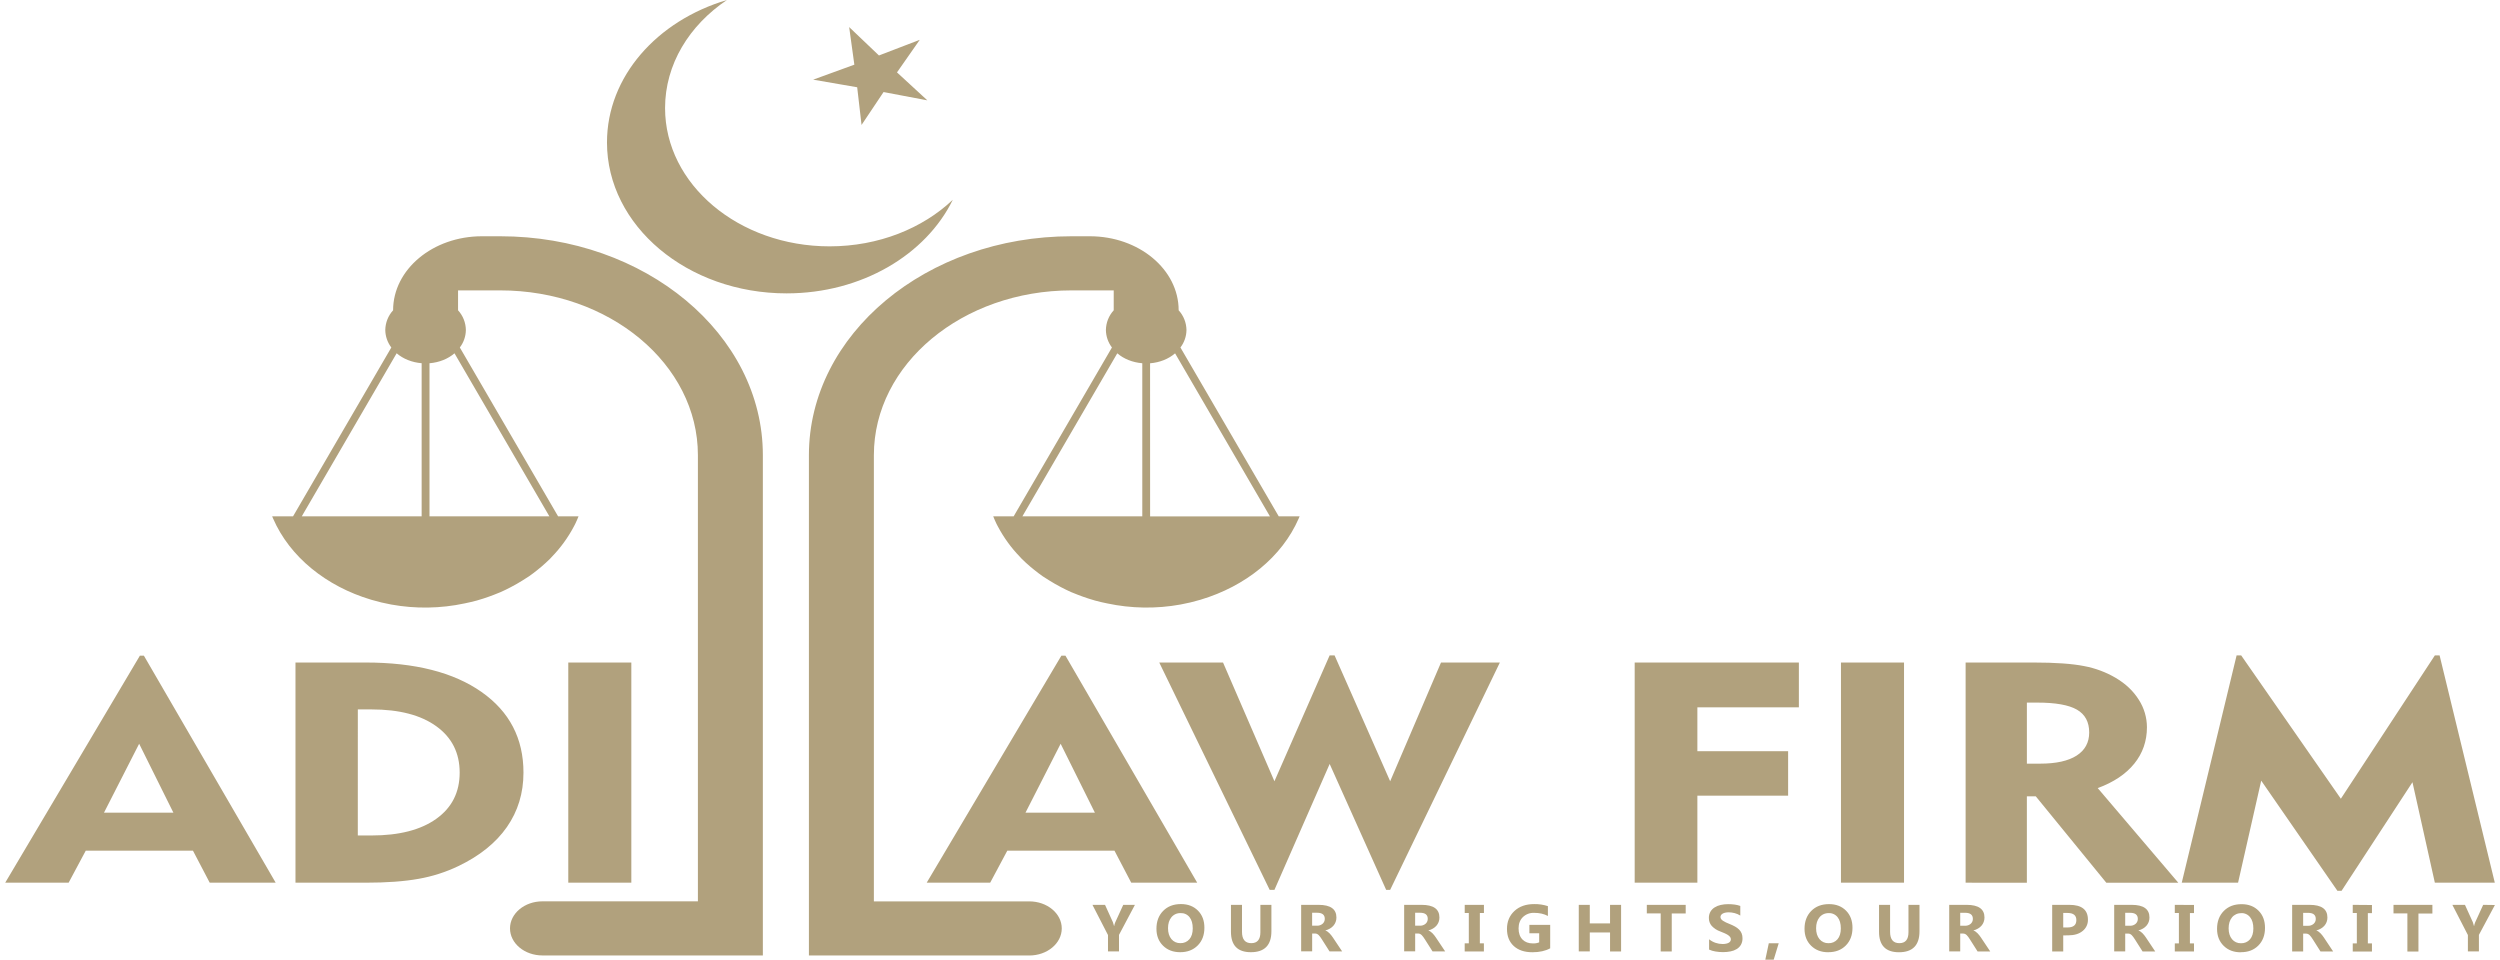<svg xmlns="http://www.w3.org/2000/svg" xmlns:xlink="http://www.w3.org/1999/xlink" width="7812" zoomAndPan="magnify" viewBox="0 0 5859 2250" height="3000" preserveAspectRatio="xMidYMid meet" version="1.2"><defs><clipPath id="8701561730"><path d="M 2560 2118 L 5848 2118 L 5848 2249 L 2560 2249 Z M 2560 2118 "/></clipPath></defs><g id="8dd0954e81"><path style=" stroke:none;fill-rule:nonzero;fill:#b1a17d;fill-opacity:1;" d="M 1172.262 553.707 L 1129.461 553.707 C 1014.473 553.707 921.27 631.387 921.27 727.219 C 918.402 730.352 915.844 733.715 913.59 737.312 C 911.34 740.91 909.43 744.684 907.867 748.629 C 906.305 752.574 905.109 756.629 904.281 760.793 C 903.457 764.953 903.016 769.16 902.957 773.402 C 903.004 777.082 903.34 780.738 903.973 784.363 C 904.605 787.988 905.523 791.543 906.723 795.023 C 907.926 798.5 909.398 801.863 911.145 805.105 C 912.887 808.348 914.875 811.43 917.117 814.352 L 686.816 1210.031 L 637.805 1210.031 L 640.012 1215.176 C 679.129 1305.422 764.914 1374.199 869.586 1405.406 L 871.395 1405.938 C 886.328 1410.344 901.449 1413.949 916.762 1416.758 C 930.988 1419.348 945.309 1421.234 959.723 1422.422 C 974.137 1423.609 988.57 1424.09 1003.031 1423.867 C 1017.492 1423.645 1031.906 1422.719 1046.273 1421.09 C 1060.645 1419.457 1074.898 1417.133 1089.039 1414.109 C 1098.559 1412.121 1107.969 1409.98 1117.223 1407.484 C 1122.633 1405.98 1127.957 1404.305 1133.258 1402.602 C 1141.539 1399.93 1149.668 1397.016 1157.707 1393.879 C 1162.988 1391.824 1168.309 1389.812 1173.477 1387.562 C 1181.586 1384.004 1189.402 1380.031 1197.176 1376.012 C 1206.484 1371.195 1215.496 1366.043 1224.211 1360.551 C 1229.559 1357.215 1234.992 1353.922 1240.137 1350.41 C 1246.875 1345.707 1253.391 1340.695 1259.641 1335.637 C 1262.887 1333.051 1266.09 1330.445 1269.227 1327.773 C 1275.852 1322.008 1282.477 1316.09 1288.707 1309.926 C 1290.254 1308.383 1291.688 1306.746 1293.125 1305.18 C 1303.359 1294.629 1312.805 1283.41 1321.453 1271.523 C 1330.105 1259.637 1337.875 1247.199 1344.762 1234.215 C 1345.824 1232.203 1346.973 1230.195 1347.941 1228.141 C 1350.879 1222.223 1353.375 1216.148 1355.895 1210.051 L 1307.922 1210.051 L 1077.645 814.352 C 1079.883 811.43 1081.871 808.348 1083.617 805.105 C 1085.359 801.863 1086.832 798.5 1088.035 795.023 C 1089.238 791.543 1090.156 787.988 1090.785 784.363 C 1091.418 780.738 1091.758 777.082 1091.801 773.402 C 1091.742 769.156 1091.301 764.949 1090.477 760.785 C 1089.652 756.621 1088.461 752.562 1086.895 748.617 C 1085.332 744.668 1083.422 740.895 1081.168 737.297 C 1078.918 733.695 1076.355 730.332 1073.492 727.199 L 1073.492 680.551 L 1172.242 680.551 C 1428.141 680.551 1635.602 853.422 1635.602 1066.645 L 1635.602 2112.352 L 1271.367 2112.352 C 1229.402 2112.352 1195.258 2140.754 1195.258 2175.785 C 1195.258 2210.789 1229.336 2239.195 1271.367 2239.195 L 1787.828 2239.195 L 1787.828 1066.777 C 1787.828 783.363 1512.227 553.707 1172.262 553.707 Z M 988.168 1210.031 L 707.266 1210.031 L 929.594 827.934 C 944.746 840.988 965.266 849.359 988.168 851.234 Z M 1287.492 1210.031 L 1006.566 1210.031 L 1006.566 851.301 C 1029.473 849.426 1050.012 841.055 1065.141 828 Z M 1895.766 1066.777 L 1895.766 2239.305 L 2412.223 2239.305 C 2454.188 2239.305 2488.336 2210.902 2488.336 2175.895 C 2488.336 2140.863 2454.254 2112.461 2412.223 2112.461 L 2048.012 2112.461 L 2048.012 1066.645 C 2048.012 853.422 2255.449 680.551 2511.328 680.551 L 2610.102 680.551 L 2610.102 727.199 C 2607.234 730.332 2604.676 733.695 2602.422 737.297 C 2600.168 740.895 2598.262 744.668 2596.695 748.617 C 2595.133 752.562 2593.938 756.621 2593.113 760.785 C 2592.289 764.949 2591.848 769.156 2591.789 773.402 C 2591.836 777.082 2592.172 780.738 2592.805 784.363 C 2593.438 787.988 2594.355 791.543 2595.559 795.023 C 2596.762 798.5 2598.234 801.863 2599.977 805.105 C 2601.719 808.348 2603.711 811.43 2605.949 814.352 L 2375.648 1210.031 L 2327.676 1210.031 C 2330.191 1216.125 2332.688 1222.199 2335.605 1228.117 C 2336.641 1230.172 2337.812 1232.184 2338.809 1234.191 C 2345.695 1247.176 2353.465 1259.609 2362.109 1271.496 C 2370.754 1283.383 2380.195 1294.602 2390.426 1305.156 C 2391.949 1306.727 2393.383 1308.359 2394.84 1309.906 C 2401.027 1316.066 2407.586 1321.988 2414.301 1327.75 C 2417.438 1330.422 2420.66 1333.031 2423.906 1335.613 C 2430.246 1340.672 2436.676 1345.684 2443.41 1350.391 C 2448.555 1353.945 2453.988 1357.191 2459.336 1360.527 C 2468.082 1365.992 2477.094 1371.145 2486.371 1375.988 C 2494.145 1380.008 2501.965 1383.984 2510.07 1387.539 C 2515.238 1389.746 2520.559 1391.801 2525.84 1393.855 C 2533.863 1396.992 2542.012 1399.902 2550.289 1402.582 C 2555.59 1404.281 2560.914 1405.961 2566.324 1407.461 C 2575.555 1410.047 2584.988 1412.188 2594.484 1414.086 C 2608.629 1417.109 2622.883 1419.434 2637.25 1421.066 C 2651.621 1422.695 2666.035 1423.621 2680.496 1423.844 C 2694.953 1424.066 2709.391 1423.582 2723.801 1422.398 C 2738.215 1421.211 2752.535 1419.324 2766.762 1416.738 C 2782.074 1413.926 2797.199 1410.32 2812.129 1405.914 L 2813.918 1405.387 C 2918.609 1374.09 3004.395 1305.398 3043.621 1215.156 L 3045.832 1210.008 L 2996.797 1210.008 L 2766.453 814.352 C 2768.691 811.43 2770.684 808.348 2772.426 805.105 C 2774.168 801.863 2775.641 798.5 2776.844 795.023 C 2778.047 791.543 2778.965 787.988 2779.598 784.363 C 2780.23 780.738 2780.566 777.082 2780.613 773.402 C 2780.555 769.16 2780.109 764.953 2779.285 760.793 C 2778.461 756.629 2777.266 752.574 2775.703 748.629 C 2774.137 744.684 2772.23 740.91 2769.977 737.312 C 2767.727 733.715 2765.168 730.352 2762.301 727.219 C 2762.301 631.387 2669.094 553.707 2554.109 553.707 L 2511.305 553.707 C 2171.367 553.707 1895.766 783.363 1895.766 1066.777 Z M 2695.312 851.41 C 2718.238 849.535 2738.758 841.164 2753.91 828.109 L 2976.234 1210.207 L 2695.398 1210.207 Z M 2618.473 828 C 2633.625 841.055 2654.164 849.426 2677.066 851.301 L 2677.066 1210.031 L 2396.102 1210.031 Z M 2232.965 468.234 C 2169.996 596.93 2019.34 687.551 1843.484 687.551 C 1611 687.551 1422.531 529.172 1422.531 333.816 C 1422.531 179.562 1539.902 48.457 1703.652 0 C 1615.305 59.391 1558.652 150.762 1558.652 253.242 C 1558.652 432.145 1731.305 577.34 1944.336 577.34 C 2059.188 577.34 2162.309 535.133 2232.965 468.234 Z M 2173.332 235.176 L 2070.715 215.719 L 2019.121 292.844 L 2008.895 204.5 L 1905.75 186.695 L 2002.246 151.578 L 1990.098 63.453 L 2059.914 130 L 2155.551 93.316 L 2102.191 169.645 Z M 2173.332 235.176 "/><g clip-rule="nonzero" clip-path="url(#8701561730)"><path style=" stroke:none;fill-rule:nonzero;fill:#b1a17d;fill-opacity:1;" d="M 2659.816 2120.613 L 2622.492 2190.98 L 2622.492 2229.762 L 2596.672 2229.762 L 2596.672 2191.332 L 2560.293 2120.656 L 2589.758 2120.656 L 2608.223 2161.34 C 2608.555 2162.113 2609.438 2165.07 2610.875 2170.172 L 2611.184 2170.172 C 2611.676 2167.211 2612.508 2164.348 2613.68 2161.582 L 2632.453 2120.59 Z M 2765.836 2231.574 C 2749.402 2231.574 2736.023 2226.496 2725.703 2216.336 C 2715.383 2206.176 2710.227 2192.922 2710.242 2176.578 C 2710.242 2159.352 2715.492 2145.406 2725.992 2134.746 C 2736.488 2124.086 2750.398 2118.766 2767.711 2118.777 C 2784.059 2118.777 2797.309 2123.875 2807.469 2134.062 C 2817.629 2144.25 2822.68 2157.688 2822.621 2174.371 C 2822.621 2191.508 2817.379 2205.328 2806.895 2215.828 C 2796.41 2226.324 2782.746 2231.574 2765.902 2231.574 Z M 2766.941 2139.938 C 2764.891 2139.855 2762.855 2140.008 2760.84 2140.398 C 2758.824 2140.789 2756.883 2141.402 2755.008 2142.246 C 2753.137 2143.086 2751.387 2144.129 2749.754 2145.379 C 2748.125 2146.629 2746.66 2148.047 2745.359 2149.633 C 2740.031 2156.082 2737.367 2164.637 2737.367 2175.297 C 2737.367 2185.957 2740.031 2194.5 2745.359 2200.918 C 2746.629 2202.449 2748.059 2203.82 2749.641 2205.027 C 2751.223 2206.234 2752.922 2207.246 2754.734 2208.062 C 2756.551 2208.879 2758.434 2209.48 2760.387 2209.867 C 2762.34 2210.254 2764.309 2210.414 2766.301 2210.348 C 2768.297 2210.434 2770.277 2210.293 2772.242 2209.93 C 2774.207 2209.566 2776.105 2208.988 2777.941 2208.191 C 2779.773 2207.398 2781.496 2206.41 2783.105 2205.227 C 2784.719 2204.043 2786.176 2202.695 2787.48 2201.184 C 2792.723 2195.086 2795.336 2186.605 2795.32 2175.738 C 2795.32 2164.453 2792.781 2155.641 2787.723 2149.367 C 2786.488 2147.824 2785.09 2146.445 2783.527 2145.234 C 2781.969 2144.02 2780.289 2143.004 2778.488 2142.184 C 2776.691 2141.363 2774.82 2140.766 2772.879 2140.387 C 2770.941 2140.008 2768.98 2139.855 2767.008 2139.938 Z M 2979.66 2182.434 C 2979.66 2215.195 2963.617 2231.574 2931.531 2231.574 C 2900.418 2231.574 2884.863 2215.578 2884.863 2183.582 L 2884.863 2120.613 L 2910.746 2120.613 L 2910.746 2183.891 C 2910.746 2201.559 2918 2210.395 2932.504 2210.395 C 2946.727 2210.395 2953.84 2201.875 2953.84 2184.84 L 2953.84 2120.613 L 2979.66 2120.613 Z M 3145.445 2229.676 L 3115.867 2229.676 L 3098.047 2201.602 C 3096.691 2199.484 3095.41 2197.582 3094.203 2195.906 C 3093.09 2194.328 3091.855 2192.855 3090.492 2191.488 C 3089.328 2190.359 3088.02 2189.449 3086.559 2188.75 C 3085.156 2188.109 3083.684 2187.793 3082.141 2187.797 L 3075.184 2187.797 L 3075.184 2229.562 L 3049.387 2229.562 L 3049.387 2120.613 L 3090.293 2120.613 C 3118.121 2120.613 3132.035 2130.5 3132.035 2150.273 C 3132.074 2153.902 3131.453 2157.414 3130.18 2160.809 C 3128.973 2164.02 3127.242 2166.922 3124.992 2169.512 C 3122.648 2172.16 3119.945 2174.367 3116.887 2176.137 C 3113.551 2178.086 3110.016 2179.559 3106.281 2180.555 L 3106.281 2180.863 C 3108.078 2181.41 3109.734 2182.238 3111.254 2183.336 C 3112.914 2184.527 3114.461 2185.852 3115.891 2187.312 C 3117.406 2188.867 3118.824 2190.5 3120.152 2192.215 C 3121.523 2193.984 3122.762 2195.684 3123.887 2197.363 Z M 3075.098 2139.121 L 3075.098 2169.469 L 3086.293 2169.469 C 3088.73 2169.582 3091.102 2169.246 3093.406 2168.461 C 3095.715 2167.676 3097.797 2166.492 3099.656 2164.918 C 3100.473 2164.203 3101.203 2163.41 3101.848 2162.535 C 3102.492 2161.664 3103.035 2160.73 3103.477 2159.738 C 3103.918 2158.746 3104.246 2157.719 3104.461 2156.656 C 3104.68 2155.59 3104.777 2154.516 3104.762 2153.434 C 3104.762 2143.891 3098.766 2139.121 3086.781 2139.121 Z M 3386.875 2229.676 L 3357.277 2229.676 L 3339.457 2201.602 C 3338.109 2199.395 3336.848 2197.582 3335.613 2195.906 C 3334.508 2194.32 3333.27 2192.848 3331.902 2191.488 C 3330.738 2190.359 3329.43 2189.449 3327.969 2188.75 C 3326.566 2188.105 3325.094 2187.789 3323.551 2187.797 L 3316.594 2187.797 L 3316.594 2229.562 L 3290.777 2229.562 L 3290.777 2120.613 L 3331.703 2120.613 C 3359.504 2120.613 3373.41 2130.5 3373.426 2150.273 C 3373.457 2153.898 3372.848 2157.41 3371.594 2160.809 C 3370.375 2164.016 3368.645 2166.914 3366.402 2169.512 C 3364.051 2172.16 3361.34 2174.367 3358.273 2176.137 C 3354.945 2178.09 3351.422 2179.562 3347.695 2180.555 L 3347.695 2180.863 C 3349.484 2181.406 3351.133 2182.234 3352.641 2183.336 C 3354.305 2184.527 3355.852 2185.852 3357.277 2187.312 C 3358.793 2188.871 3360.223 2190.508 3361.562 2192.215 C 3362.91 2193.984 3364.148 2195.684 3365.273 2197.363 Z M 3316.527 2139.121 L 3316.527 2169.469 L 3327.707 2169.469 C 3330.121 2169.57 3332.473 2169.227 3334.762 2168.441 C 3337.047 2167.656 3339.113 2166.48 3340.957 2164.918 C 3341.777 2164.203 3342.508 2163.41 3343.152 2162.539 C 3343.801 2161.664 3344.344 2160.73 3344.785 2159.738 C 3345.227 2158.75 3345.559 2157.719 3345.777 2156.656 C 3345.996 2155.594 3346.098 2154.52 3346.082 2153.434 C 3346.082 2143.891 3340.082 2139.121 3328.082 2139.121 Z M 3477.766 2120.723 L 3477.766 2139.738 L 3468.18 2139.738 L 3468.18 2210.77 L 3477.652 2210.77 L 3477.652 2229.785 L 3432.66 2229.785 L 3432.66 2210.77 L 3442.312 2210.77 L 3442.312 2139.629 L 3432.727 2139.629 L 3432.727 2120.613 Z M 3633.012 2222.477 C 3621.809 2228.613 3607.898 2231.684 3591.289 2231.684 C 3572.84 2231.684 3558.309 2226.832 3547.691 2217.129 C 3537.074 2207.426 3531.758 2194.051 3531.746 2177 C 3531.746 2159.859 3537.555 2145.871 3549.172 2135.035 C 3560.789 2124.195 3576.25 2118.793 3595.555 2118.824 C 3606.523 2118.637 3617.23 2120.234 3627.668 2123.617 L 3627.668 2146.672 C 3618.832 2141.801 3608.02 2139.363 3595.223 2139.363 C 3592.82 2139.27 3590.434 2139.414 3588.059 2139.801 C 3585.688 2140.188 3583.375 2140.805 3581.129 2141.656 C 3578.879 2142.512 3576.738 2143.578 3574.703 2144.859 C 3572.672 2146.145 3570.785 2147.617 3569.051 2149.281 C 3562.305 2155.906 3558.934 2164.742 3558.934 2175.785 C 3558.934 2186.828 3561.961 2195.5 3568.012 2201.801 C 3574.062 2207.941 3582.227 2211.012 3592.508 2211.012 C 3597.59 2211.227 3602.492 2210.387 3607.215 2208.492 L 3607.215 2187.203 L 3584.266 2187.203 L 3584.266 2167.59 L 3633.035 2167.59 Z M 3799.195 2229.785 L 3773.309 2229.785 L 3773.309 2185.258 L 3725.82 2185.258 L 3725.82 2229.676 L 3700.004 2229.676 L 3700.004 2120.613 L 3725.82 2120.613 L 3725.82 2164.121 L 3773.309 2164.121 L 3773.309 2120.613 L 3799.195 2120.613 Z M 3950.602 2140.734 L 3917.914 2140.734 L 3917.914 2229.785 L 3892.004 2229.785 L 3892.004 2140.621 L 3859.469 2140.621 L 3859.469 2120.613 L 3950.602 2120.613 Z M 4005.441 2225.59 L 4005.441 2201.293 C 4009.996 2204.945 4015.031 2207.723 4020.551 2209.621 C 4025.891 2211.449 4031.383 2212.367 4037.027 2212.383 C 4039.895 2212.43 4042.727 2212.148 4045.531 2211.543 C 4047.676 2211.137 4049.699 2210.398 4051.605 2209.332 C 4053.121 2208.484 4054.336 2207.32 4055.25 2205.844 C 4056.059 2204.484 4056.457 2203.012 4056.441 2201.426 C 4056.465 2199.309 4055.832 2197.41 4054.543 2195.727 C 4053.055 2193.879 4051.305 2192.332 4049.285 2191.09 C 4046.781 2189.5 4044.16 2188.129 4041.422 2186.98 C 4038.375 2185.656 4035.098 2184.309 4031.594 2182.941 C 4027.777 2181.613 4024.176 2179.848 4020.789 2177.648 C 4017.402 2175.449 4014.324 2172.875 4011.562 2169.93 C 4010.465 2168.652 4009.492 2167.285 4008.648 2165.832 C 4007.801 2164.375 4007.098 2162.855 4006.527 2161.27 C 4005.965 2159.684 4005.547 2158.059 4005.277 2156.395 C 4005.012 2154.734 4004.895 2153.062 4004.934 2151.379 C 4004.863 2148.82 4005.133 2146.297 4005.742 2143.812 C 4006.355 2141.328 4007.285 2138.969 4008.535 2136.734 C 4010.977 2132.582 4014.238 2129.223 4018.32 2126.664 C 4022.762 2123.895 4027.539 2121.961 4032.652 2120.855 C 4038.34 2119.57 4044.098 2118.945 4049.926 2118.977 C 4055.246 2118.938 4060.539 2119.281 4065.805 2120.016 C 4070.164 2120.629 4074.41 2121.684 4078.551 2123.172 L 4078.551 2145.703 C 4076.559 2144.402 4074.469 2143.289 4072.277 2142.367 C 4070.004 2141.395 4067.668 2140.594 4065.277 2139.961 C 4062.922 2139.34 4060.535 2138.875 4058.121 2138.566 C 4055.879 2138.266 4053.625 2138.113 4051.359 2138.105 C 4048.668 2138.082 4046.004 2138.344 4043.367 2138.898 C 4041.227 2139.32 4039.203 2140.055 4037.293 2141.109 C 4035.758 2141.969 4034.484 2143.117 4033.473 2144.555 C 4032.566 2145.887 4032.109 2147.359 4032.102 2148.969 C 4032.078 2150.77 4032.586 2152.406 4033.625 2153.875 C 4034.848 2155.512 4036.32 2156.883 4038.043 2157.98 C 4040.203 2159.445 4042.469 2160.711 4044.844 2161.781 C 4047.496 2163.039 4050.523 2164.32 4053.879 2165.625 C 4058.121 2167.297 4062.238 2169.242 4066.227 2171.453 C 4069.668 2173.352 4072.797 2175.672 4075.613 2178.41 C 4078.203 2180.957 4080.207 2183.902 4081.621 2187.246 C 4083.082 2190.973 4083.773 2194.84 4083.695 2198.84 C 4083.789 2201.516 4083.523 2204.148 4082.906 2206.75 C 4082.289 2209.352 4081.336 2211.824 4080.051 2214.168 C 4077.605 2218.348 4074.312 2221.699 4070.18 2224.219 C 4065.668 2226.914 4060.832 2228.75 4055.668 2229.719 C 4049.902 2230.867 4044.078 2231.43 4038.195 2231.398 C 4032.176 2231.422 4026.195 2230.91 4020.262 2229.875 C 4015.148 2229.086 4010.238 2227.621 4005.531 2225.477 Z M 4168.598 2210.613 L 4156.848 2249.109 L 4137.191 2249.109 L 4145.34 2210.613 Z M 4284.688 2231.684 C 4268.254 2231.684 4254.879 2226.605 4244.555 2216.445 C 4234.234 2206.285 4229.082 2193.031 4229.094 2176.688 C 4229.094 2159.461 4234.344 2145.52 4244.844 2134.855 C 4255.34 2124.195 4269.25 2118.875 4286.566 2118.891 C 4302.91 2118.891 4316.16 2123.984 4326.32 2134.172 C 4336.48 2144.363 4341.531 2157.797 4341.473 2174.48 C 4341.473 2191.621 4336.23 2205.438 4325.746 2215.938 C 4315.262 2226.434 4301.57 2231.648 4284.664 2231.574 Z M 4285.793 2140.047 C 4283.742 2139.965 4281.707 2140.117 4279.691 2140.508 C 4277.676 2140.898 4275.734 2141.512 4273.859 2142.355 C 4271.988 2143.195 4270.238 2144.242 4268.605 2145.488 C 4266.977 2146.738 4265.512 2148.156 4264.215 2149.742 C 4258.898 2156.191 4256.234 2164.746 4256.219 2175.406 C 4256.203 2186.07 4258.867 2194.609 4264.215 2201.027 C 4265.484 2202.562 4266.91 2203.93 4268.492 2205.137 C 4270.074 2206.344 4271.773 2207.355 4273.59 2208.172 C 4275.402 2208.988 4277.285 2209.59 4279.238 2209.977 C 4281.191 2210.363 4283.164 2210.523 4285.152 2210.461 C 4287.148 2210.543 4289.129 2210.402 4291.094 2210.039 C 4293.059 2209.676 4294.957 2209.098 4296.793 2208.305 C 4298.625 2207.508 4300.348 2206.52 4301.961 2205.336 C 4303.57 2204.156 4305.027 2202.805 4306.332 2201.293 C 4311.559 2195.199 4314.176 2186.715 4314.176 2175.852 C 4314.176 2164.562 4311.633 2155.75 4306.578 2149.48 C 4305.34 2147.918 4303.941 2146.527 4302.375 2145.297 C 4300.812 2144.07 4299.125 2143.039 4297.316 2142.211 C 4295.508 2141.383 4293.629 2140.777 4291.68 2140.391 C 4289.727 2140.008 4287.758 2139.855 4285.77 2139.938 Z M 4498.512 2182.543 C 4498.512 2215.305 4482.469 2231.684 4450.383 2231.684 C 4419.258 2231.684 4403.699 2215.688 4403.715 2183.691 L 4403.715 2120.613 L 4429.602 2120.613 L 4429.602 2183.891 C 4429.602 2201.559 4436.852 2210.395 4451.355 2210.395 C 4465.578 2210.395 4472.691 2201.875 4472.691 2184.84 L 4472.691 2120.613 L 4498.512 2120.613 Z M 4664.297 2229.785 L 4634.656 2229.785 L 4616.809 2201.715 C 4615.484 2199.504 4614.203 2197.695 4612.988 2196.016 C 4611.875 2194.438 4610.641 2192.965 4609.277 2191.598 C 4608.117 2190.473 4606.805 2189.559 4605.348 2188.859 C 4603.941 2188.219 4602.469 2187.902 4600.93 2187.91 L 4593.973 2187.91 L 4593.973 2229.676 L 4568.176 2229.676 L 4568.176 2120.613 L 4609.078 2120.613 C 4636.91 2120.613 4650.824 2130.5 4650.824 2150.273 C 4650.859 2153.902 4650.242 2157.414 4648.969 2160.809 C 4647.758 2164.02 4646.027 2166.922 4643.777 2169.512 C 4641.434 2172.16 4638.73 2174.367 4635.672 2176.137 C 4632.336 2178.086 4628.801 2179.559 4625.07 2180.555 L 4625.07 2180.863 C 4626.863 2181.41 4628.52 2182.238 4630.039 2183.336 C 4631.703 2184.527 4633.25 2185.852 4634.676 2187.312 C 4636.191 2188.867 4637.613 2190.5 4638.941 2192.215 C 4640.309 2193.984 4641.547 2195.684 4642.672 2197.363 Z M 4593.949 2139.23 L 4593.949 2169.578 L 4605.148 2169.578 C 4607.582 2169.691 4609.953 2169.355 4612.262 2168.57 C 4614.566 2167.785 4616.652 2166.605 4618.512 2165.027 C 4619.328 2164.312 4620.059 2163.52 4620.703 2162.645 C 4621.344 2161.773 4621.887 2160.84 4622.328 2159.848 C 4622.77 2158.855 4623.098 2157.828 4623.312 2156.766 C 4623.531 2155.703 4623.629 2154.629 4623.613 2153.543 C 4623.613 2144 4617.617 2139.23 4605.633 2139.23 Z M 4835.383 2192.238 L 4835.383 2229.785 L 4809.496 2229.785 L 4809.496 2120.613 L 4849.938 2120.613 C 4878.824 2120.613 4893.27 2132.199 4893.27 2155.375 C 4893.336 2157.918 4893.109 2160.43 4892.586 2162.918 C 4892.066 2165.402 4891.266 2167.797 4890.188 2170.098 C 4889.109 2172.398 4887.777 2174.543 4886.199 2176.535 C 4884.617 2178.523 4882.832 2180.305 4880.836 2181.879 C 4872.562 2188.637 4861.516 2192.023 4847.707 2192.039 Z M 4835.383 2139.605 L 4835.383 2173.598 L 4845.52 2173.598 C 4859.285 2173.598 4866.164 2167.871 4866.148 2156.414 C 4866.148 2145.223 4859.273 2139.621 4845.52 2139.605 Z M 5050.973 2229.809 L 5021.309 2229.809 L 5003.484 2201.734 C 5002.16 2199.613 5000.879 2197.715 4999.641 2196.035 C 4998.543 2194.449 4997.309 2192.977 4995.93 2191.621 C 4994.773 2190.5 4993.473 2189.586 4992.023 2188.883 C 4990.617 2188.246 4989.145 2187.93 4987.605 2187.93 L 4980.648 2187.93 L 4980.648 2229.695 L 4954.828 2229.695 L 4954.828 2120.613 L 4995.754 2120.613 C 5023.57 2120.613 5037.477 2130.5 5037.477 2150.273 C 5037.512 2153.898 5036.898 2157.41 5035.645 2160.809 C 5034.426 2164.016 5032.695 2166.914 5030.453 2169.512 C 5028.102 2172.16 5025.395 2174.367 5022.324 2176.137 C 5019 2178.09 5015.473 2179.562 5011.746 2180.555 L 5011.746 2180.863 C 5013.535 2181.406 5015.184 2182.234 5016.691 2183.336 C 5018.355 2184.527 5019.902 2185.852 5021.332 2187.312 C 5022.852 2188.867 5024.281 2190.5 5025.617 2192.215 C 5026.965 2193.984 5028.199 2195.684 5029.328 2197.363 Z M 4980.625 2139.254 L 4980.625 2169.598 L 4991.824 2169.598 C 4994.238 2169.703 4996.59 2169.363 4998.879 2168.578 C 5001.168 2167.793 5003.23 2166.617 5005.074 2165.051 C 5005.895 2164.336 5006.625 2163.543 5007.273 2162.668 C 5007.918 2161.797 5008.461 2160.863 5008.902 2159.871 C 5009.348 2158.879 5009.676 2157.852 5009.895 2156.789 C 5010.113 2155.727 5010.215 2154.652 5010.199 2153.566 C 5010.199 2144.023 5004.199 2139.254 4992.199 2139.254 Z M 5141.859 2120.855 L 5141.859 2139.871 L 5132.273 2139.871 L 5132.273 2210.902 L 5141.859 2210.902 L 5141.859 2229.918 L 5096.867 2229.918 L 5096.867 2210.902 L 5106.453 2210.902 L 5106.453 2139.629 L 5096.867 2139.629 L 5096.867 2120.613 Z M 5251.477 2231.816 C 5235.043 2231.816 5221.668 2226.738 5211.344 2216.578 C 5201.023 2206.418 5195.871 2193.164 5195.883 2176.82 C 5195.883 2159.594 5201.133 2145.648 5211.633 2134.988 C 5222.129 2124.328 5236.039 2119.008 5253.355 2119.02 C 5269.699 2119.02 5282.949 2124.117 5293.109 2134.305 C 5303.27 2144.496 5308.32 2157.93 5308.262 2174.613 C 5308.262 2191.754 5303.02 2205.57 5292.535 2216.07 C 5282.051 2226.566 5268.328 2231.734 5251.367 2231.574 Z M 5252.582 2140.18 C 5250.531 2140.098 5248.496 2140.25 5246.48 2140.641 C 5244.465 2141.031 5242.523 2141.645 5240.648 2142.488 C 5238.777 2143.328 5237.027 2144.375 5235.398 2145.621 C 5233.766 2146.871 5232.301 2148.289 5231.004 2149.875 C 5225.688 2156.324 5223.02 2164.879 5223.008 2175.539 C 5222.992 2186.199 5225.656 2194.742 5231.004 2201.16 C 5232.273 2202.695 5233.699 2204.062 5235.281 2205.27 C 5236.863 2206.477 5238.562 2207.488 5240.379 2208.305 C 5242.191 2209.121 5244.074 2209.723 5246.027 2210.109 C 5247.98 2210.496 5249.949 2210.656 5251.941 2210.594 C 5253.938 2210.676 5255.918 2210.535 5257.883 2210.172 C 5259.848 2209.809 5261.746 2209.23 5263.582 2208.438 C 5265.414 2207.641 5267.137 2206.652 5268.75 2205.469 C 5270.359 2204.289 5271.816 2202.938 5273.121 2201.426 C 5278.348 2195.332 5280.965 2186.848 5280.965 2175.98 C 5280.965 2164.695 5278.422 2155.883 5273.367 2149.609 C 5272.133 2148.035 5270.734 2146.621 5269.164 2145.379 C 5267.594 2144.133 5265.902 2143.094 5264.086 2142.25 C 5262.27 2141.41 5260.379 2140.793 5258.418 2140.402 C 5256.453 2140.012 5254.473 2139.855 5252.469 2139.938 Z M 5468.016 2229.918 L 5438.355 2229.918 L 5420.531 2201.844 C 5419.203 2199.637 5417.926 2197.824 5416.711 2196.148 C 5415.598 2194.562 5414.352 2193.09 5412.977 2191.73 C 5411.824 2190.605 5410.52 2189.691 5409.066 2188.992 C 5407.664 2188.355 5406.191 2188.039 5404.648 2188.043 L 5397.691 2188.043 L 5397.691 2229.809 L 5371.875 2229.809 L 5371.875 2120.613 L 5412.801 2120.613 C 5440.629 2120.613 5454.535 2130.5 5454.523 2150.273 C 5454.566 2153.898 5453.953 2157.41 5452.688 2160.809 C 5451.48 2164.02 5449.75 2166.922 5447.5 2169.512 C 5445.148 2172.16 5442.438 2174.367 5439.371 2176.137 C 5436.043 2178.09 5432.516 2179.562 5428.789 2180.555 L 5428.789 2180.863 C 5430.578 2181.406 5432.23 2182.234 5433.738 2183.336 C 5435.41 2184.516 5436.957 2185.84 5438.375 2187.312 C 5439.898 2188.867 5441.324 2190.5 5442.66 2192.215 C 5444.008 2193.984 5445.246 2195.684 5446.371 2197.363 Z M 5397.668 2139.363 L 5397.668 2169.711 L 5408.867 2169.711 C 5411.285 2169.816 5413.637 2169.473 5415.926 2168.688 C 5418.211 2167.902 5420.277 2166.727 5422.121 2165.16 C 5422.941 2164.449 5423.676 2163.656 5424.32 2162.785 C 5424.969 2161.91 5425.516 2160.977 5425.957 2159.984 C 5426.398 2158.992 5426.73 2157.965 5426.945 2156.902 C 5427.164 2155.836 5427.262 2154.762 5427.246 2153.676 C 5427.246 2144.133 5421.246 2139.363 5409.242 2139.363 Z M 5558.906 2120.965 L 5558.906 2139.98 L 5549.297 2139.98 L 5549.297 2211.012 L 5558.906 2211.012 L 5558.906 2230.027 L 5513.891 2230.027 L 5513.891 2211.012 L 5523.477 2211.012 L 5523.477 2139.629 L 5513.891 2139.629 L 5513.891 2120.613 Z M 5700.547 2140.977 L 5667.859 2140.977 L 5667.859 2230.027 L 5641.949 2230.027 L 5641.949 2140.621 L 5609.418 2140.621 L 5609.418 2120.613 L 5700.547 2120.613 Z M 5847.074 2120.965 L 5809.57 2190.98 L 5809.57 2229.762 L 5783.75 2229.762 L 5783.75 2191.332 L 5747.371 2120.656 L 5776.902 2120.656 L 5795.367 2161.34 C 5795.676 2162.113 5796.559 2165.07 5797.996 2170.172 L 5798.328 2170.172 C 5798.805 2167.211 5799.629 2164.348 5800.801 2161.582 L 5819.574 2120.59 Z M 5847.074 2120.965 "/></g><path style=" stroke:none;fill-rule:nonzero;fill:#b1a17d;fill-opacity:1;" d="M 12.215 2068.688 L 327.836 1536.645 L 337.223 1536.645 L 646.109 2068.688 L 491.5 2068.688 L 452.207 1993.594 L 200.992 1993.594 L 160.836 2068.688 Z M 243.684 1904.629 L 406.398 1904.629 L 326.113 1743.066 Z M 692.492 2068.688 L 692.492 1552.68 L 856.906 1552.68 C 972.508 1552.68 1063.066 1575.695 1128.574 1621.723 C 1194.086 1667.75 1226.824 1730.742 1226.797 1810.695 C 1226.797 1858.621 1213.848 1901.152 1187.945 1938.289 C 1162.043 1975.422 1124.039 2005.961 1073.934 2029.902 C 1059.199 2036.945 1044.055 2042.957 1028.5 2047.93 C 1012.945 2052.902 997.121 2056.797 981.035 2059.609 C 947.594 2065.66 906.242 2068.688 856.973 2068.688 Z M 838.551 1958.012 L 870.996 1958.012 C 935.625 1958.012 986.168 1944.965 1022.625 1918.875 C 1059.082 1892.781 1077.305 1856.707 1077.289 1810.648 C 1077.289 1764.621 1059.066 1728.445 1022.625 1702.117 C 986.18 1675.789 935.641 1662.617 870.996 1662.605 L 838.617 1662.605 Z M 1331.82 2068.688 L 1331.82 1552.68 L 1479.582 1552.68 L 1479.582 2068.688 Z M 2171.809 2068.688 L 2487.43 1536.645 L 2496.992 1536.645 L 2805.77 2068.688 L 2651.16 2068.688 L 2611.867 1993.594 L 2360.738 1993.594 L 2320.586 2068.688 Z M 2403.301 1904.629 L 2566.016 1904.629 L 2485.73 1743.066 Z M 2975.574 2085.43 L 2716.824 1552.68 L 2866.309 1552.68 L 2986.75 1830.969 L 3116.156 1535.938 L 3127.688 1535.938 L 3258 1830.969 L 3377.137 1552.68 L 3515.09 1552.68 L 3258 2085.449 L 3248.59 2085.449 L 3116.199 1790.418 L 2986.793 2085.449 Z M 3831.043 2068.688 L 3831.043 1552.68 L 4215.844 1552.68 L 4215.844 1657.656 L 3977.965 1657.656 L 3977.965 1760.516 L 4190.641 1760.516 L 4190.641 1864.762 L 3977.965 1864.762 L 3977.965 2068.688 Z M 4314.484 2068.688 L 4314.484 1552.68 L 4462.266 1552.68 L 4462.266 2068.688 Z M 4606.625 2068.688 L 4606.625 1552.68 L 4765.918 1552.68 C 4816.879 1552.68 4856.387 1555.469 4884.438 1561.051 C 4897.574 1563.504 4910.402 1567.078 4922.914 1571.77 C 4935.43 1576.461 4947.445 1582.199 4958.957 1588.988 C 4982.016 1602.758 4999.883 1619.777 5012.562 1640.055 C 5015.629 1644.82 5018.34 1649.777 5020.703 1654.93 C 5023.062 1660.082 5025.047 1665.375 5026.652 1670.809 C 5028.262 1676.242 5029.477 1681.762 5030.297 1687.371 C 5031.117 1692.977 5031.539 1698.613 5031.559 1704.281 C 5031.559 1736.793 5021.664 1765.27 5001.871 1789.711 C 4982.082 1814.156 4953.539 1833.25 4916.242 1847.004 L 5105.02 2068.707 L 4936.32 2068.707 L 4771.086 1866.309 L 4750.168 1866.309 L 4750.168 2068.797 Z M 4774.488 1646.613 L 4750.191 1646.613 L 4750.191 1789.691 L 4781.355 1789.691 C 4818.668 1789.691 4847.141 1783.395 4866.766 1770.805 C 4886.395 1758.219 4896.223 1740.188 4896.254 1716.715 C 4896.254 1692.055 4886.684 1674.199 4867.539 1663.156 C 4848.398 1652.113 4817.387 1646.598 4774.508 1646.613 Z M 5113.145 2068.688 L 5241.715 1535.938 L 5252.383 1535.938 L 5486.016 1871.895 L 5706.379 1535.938 L 5717.422 1535.938 L 5846.828 2068.688 L 5706.312 2068.688 L 5653.855 1833.18 L 5487.719 2087.637 L 5477.91 2087.637 L 5299.383 1829.535 L 5245.137 2068.688 Z M 5113.145 2068.688 "/></g></svg>
